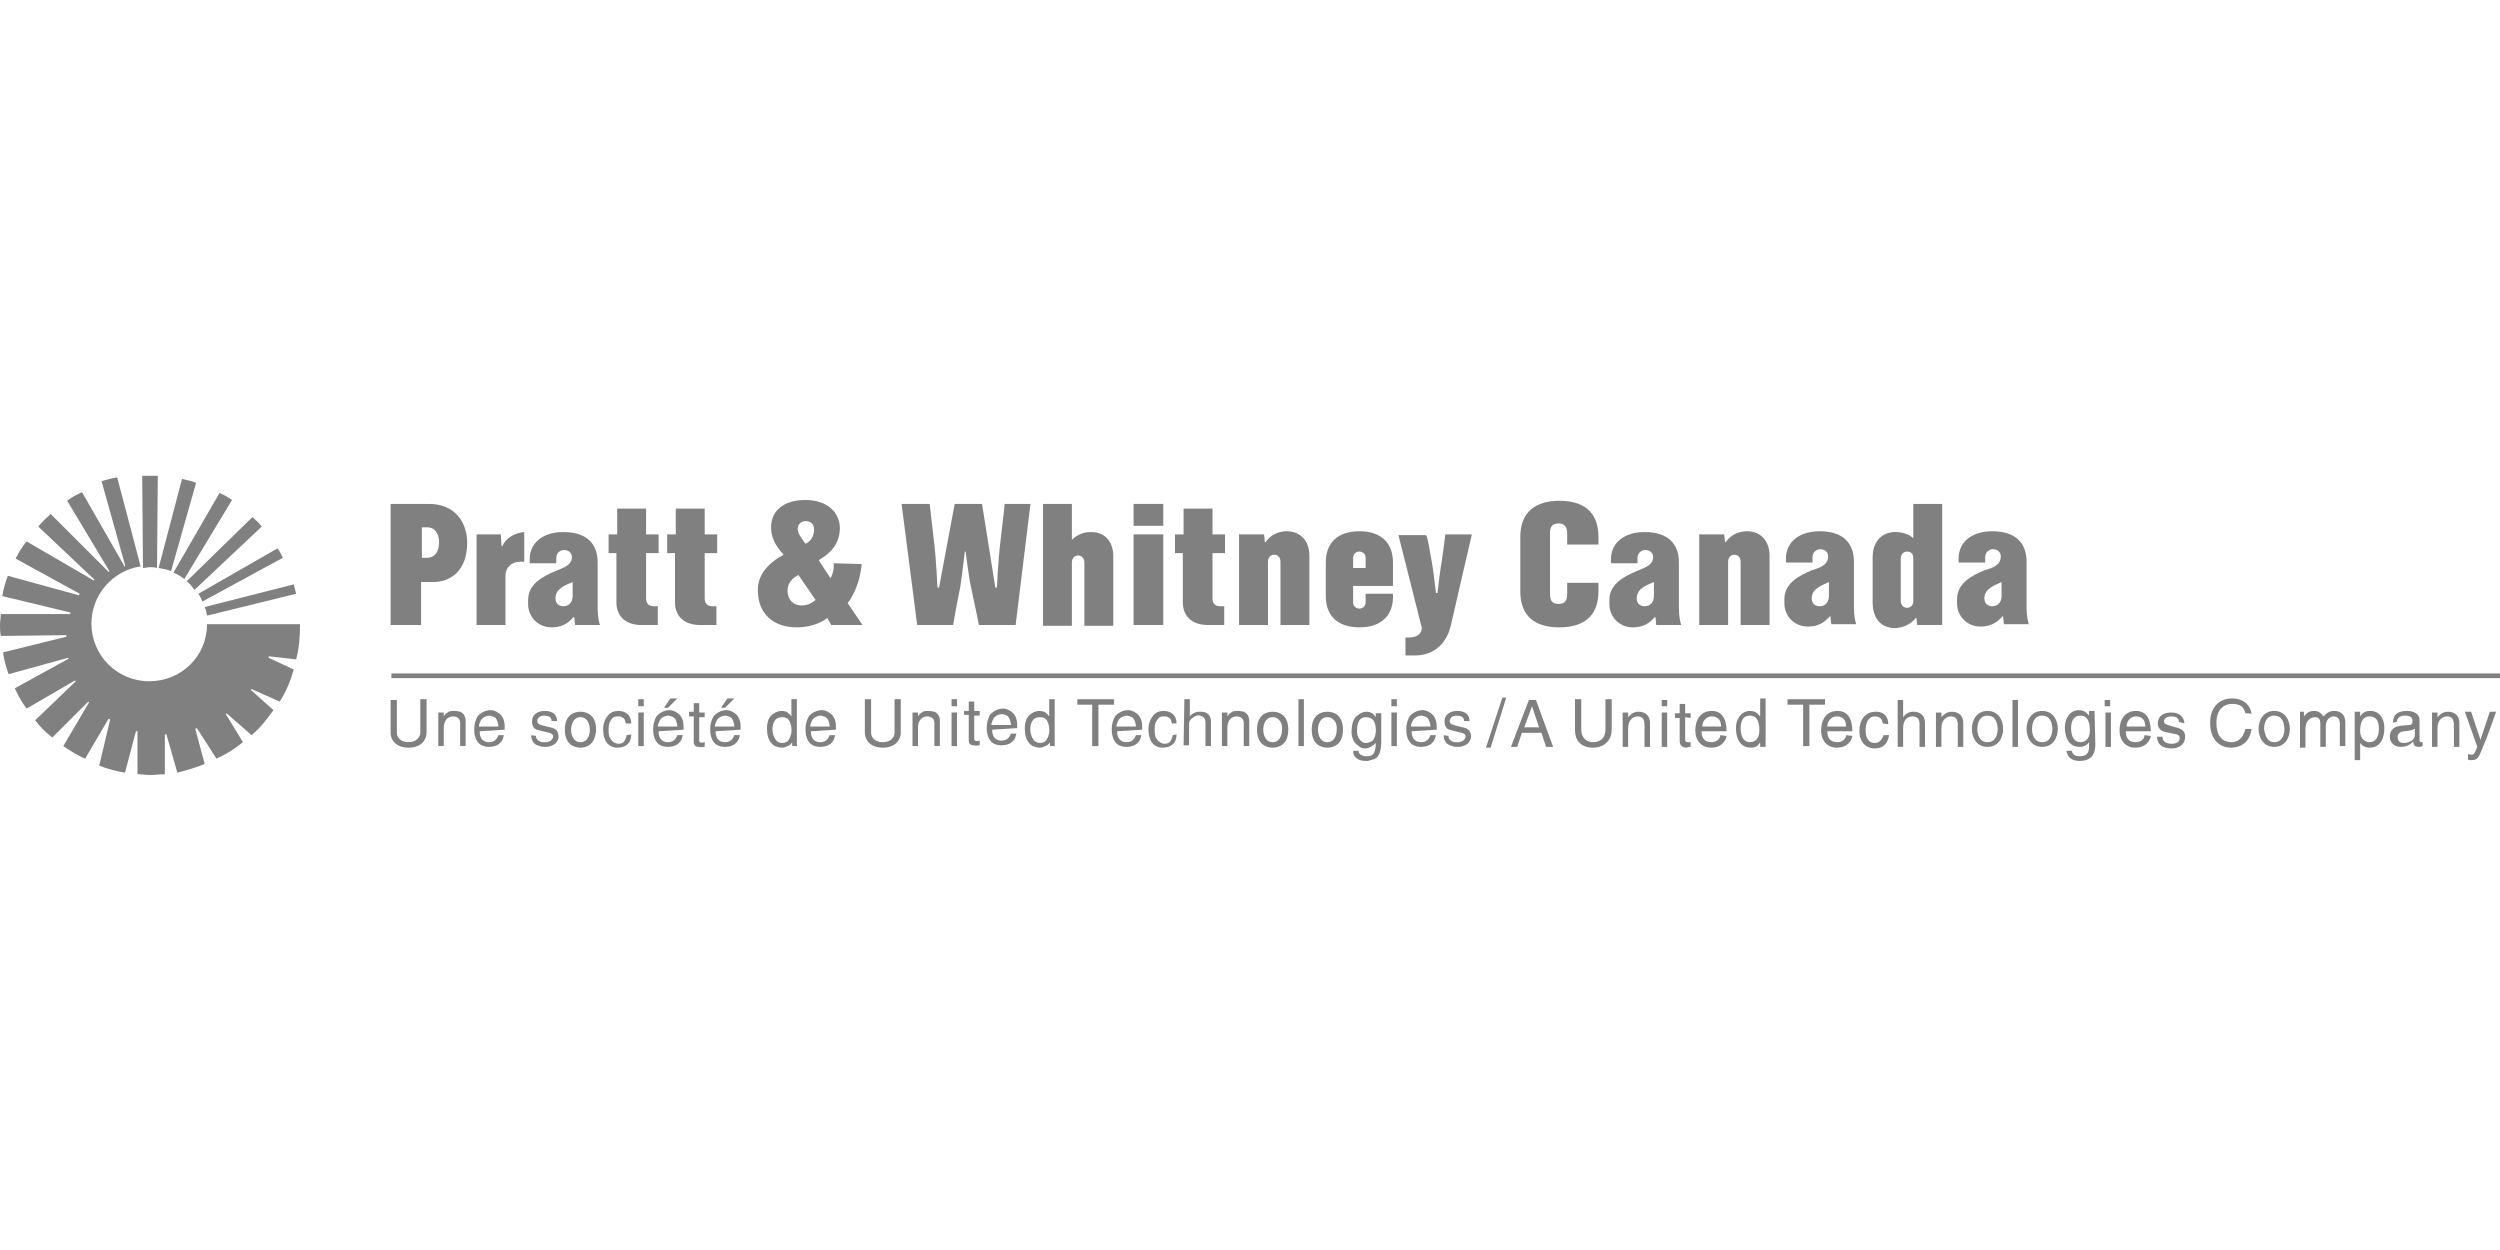 <?xml version="1.0" encoding="utf-8"?>
<!-- Generator: Adobe Illustrator 26.5.0, SVG Export Plug-In . SVG Version: 6.00 Build 0)  -->
<svg version="1.1" id="Layer_1" xmlns="http://www.w3.org/2000/svg" xmlns:xlink="http://www.w3.org/1999/xlink" x="0px" y="0px"
	 viewBox="0 0 320 160" style="enable-background:new 0 0 320 160;" xml:space="preserve">
<style type="text/css">
	.st0{fill:#808080;}
	.st1{fill:none;}
</style>
<g>
	<g>
		<path class="st0" d="M26.5,78.8c-0.1-0.4-0.1-0.7-0.3-1.1l11.4-2.9c0.1,0.3,0.2,0.9,0.3,1.2L26.5,78.8z M25.4,76
			c0.2,0.3,0.4,0.7,0.5,1l10.3-5.6c-0.2-0.4-0.4-0.9-0.7-1.2L25.4,76z M33.5,67.4c-0.3-0.4-0.8-0.9-1.2-1.2l-8.4,8.2
			c0.4,0.3,0.7,0.7,1,1.1L33.5,67.4z M22.2,73.3c0.5,0.2,1,0.5,1.4,0.8L29.7,64c-0.4-0.3-1.1-0.7-1.6-0.9L22.2,73.3z M20.3,72.7
			c0.6,0.1,1.1,0.2,1.6,0.4l3.2-11.3c-0.5-0.2-1.3-0.4-1.8-0.5L20.3,72.7z M20.2,60.9c-0.3,0-0.7,0-1,0c-0.3,0-0.7,0-1,0l0.1,11.8
			c0.3,0,0.6-0.1,0.9-0.1c0.3,0,0.6,0,0.9,0.1L20.2,60.9z M26.2,97.8L25,93.3l0.2-0.1l2.5,3.9c1.2-0.5,2.4-1.3,3.4-2.1l-2.2-3.6
			l0.1-0.1l3.2,2.8c1.1-0.9,2-2.1,2.8-3.2l-2.9-2.6l0.1-0.1l3.6,1.6c0.8-1.2,1.4-2.7,1.8-4.1l-3.2-1.5l0-0.2l3.5,0.4
			c0.4-1.4,0.5-3,0.5-4.5H26.5c0,4.1-3.3,7.3-7.4,7.3c-4.1,0-7.4-3.3-7.4-7.4c0-3.7,2.8-6.8,6.3-7.3l-3-11.4c-0.6,0.1-1.4,0.3-2,0.5
			l3,10.7L16,72.6l-5.5-9.6c-0.7,0.3-1.4,0.7-1.9,1.1l5.4,9l-0.1,0.1l-7.4-7.4c-0.5,0.4-1.2,1.1-1.6,1.6l7.2,6.8l-0.1,0.1l-8.6-5
			C2.8,70,2.3,70.9,2,71.5l8.2,4.5l-0.1,0.2l-9.1-2.5c-0.3,0.8-0.6,1.8-0.7,2.6L9,78.4l0,0.2H0.1C0.1,79,0,79.6,0,80
			c0,0.4,0,0.9,0.1,1.4l8.4-0.1l0,0.2l-8.1,2c0.1,1,0.4,1.9,0.7,2.8l7.6-2.1l0.1,0.1l-6.9,3.8c0.4,0.9,0.9,1.8,1.5,2.6l6.2-3.6
			l0.1,0.1l-5.2,5c0.6,0.8,1.4,1.6,2.2,2.2l4.6-4.6l0.1,0.1l-3.3,5.6c0.9,0.6,1.8,1.2,2.8,1.6l3-5.1l0.2,0.1L12.7,98
			c1,0.4,2.1,0.7,3.3,0.9l1.4-5.3l0.2,0l0,5.5c0.5,0,1.1,0.1,1.6,0.1c0.7,0,1.3-0.1,1.9-0.1v-5.1l0.2,0l1.4,4.9
			C23.9,98.6,25.2,98.2,26.2,97.8"/>
		<g>
			<g>
				<path class="st0" d="M110.3,72.2c-0.2,2.1-0.9,3.8-1.8,5l1.9,2.8h-4l-0.5-0.9c-0.4,0.3-1.7,1.2-3.9,1.2c-3,0-5-1.7-5-4.8
					c0-2.5,2.2-3.9,3.3-4.5c-0.5-0.6-1.6-1.7-1.6-3.5c0-2.2,1.7-3.5,4.4-3.5c2.8,0,4.4,1.6,4.4,3.6c0,2.5-1.9,3.6-2.7,4.1
					c0.1,0.2,1.5,2.3,1.5,2.3h0c0.3-0.4,0.5-1.4,0.4-1.9L110.3,72.2L110.3,72.2z M102.2,73.6c-0.6,0.3-1.4,0.9-1.4,2
					c0,1.2,0.8,1.9,1.8,1.9c1,0,1.5-0.5,1.8-0.7L102.2,73.6z M102.1,67.7c0,0.6,0.5,1.2,1,1.9c0.7-0.3,1.1-1,1.1-1.8
					c0-0.8-0.5-1.1-1.1-1.1C102.7,66.7,102.1,67,102.1,67.7z"/>
				<g>
					<path class="st0" d="M145.1,80V68.4h3.8V80H145.1z M145.1,67.3v-2.8h3.8v2.8H145.1z"/>
					<path class="st0" d="M150.4,70.8v-2.4h1.1v-3.3h3.7v3.3h1.6v2.4h-1.6v5.8c0,0.7,0.4,1,1,1c0.2,0,0.5,0,0.5,0V80
						c0,0-1.7,0-2.1,0c-2,0-3.2-1.1-3.2-2.9v-6.3H150.4z"/>
					<path class="st0" d="M174.8,72.7c0-0.5,0-1.1,0-1.3c0-0.5-0.4-0.8-0.8-0.8c-0.5,0-0.8,0.4-0.8,0.8c0,0.1,0,0.8,0,1.3
						L174.8,72.7L174.8,72.7z M178.3,76v0.4c0,2.3-1.4,3.9-4.3,3.9c-2.7,0-4.3-1.4-4.3-4v-4.3c0-2.6,1.6-4,4.3-4
						c2.9,0,4.3,1.6,4.3,4v3h-5.1v2.1c0,0.4,0.3,0.8,0.8,0.8c0.4,0,0.8-0.3,0.8-0.8V76L178.3,76L178.3,76z"/>
					<path class="st0" d="M127.4,75.2h0.2c0,0,0.2-3.9,0.4-5.4c0.4-3.3,0.6-5.3,0.6-5.3h3.3L130,80h-4.7c0,0-0.6-3-1-4.8
						c-0.3-1.3-0.7-4.6-0.7-4.6h-0.1c0,0-0.4,3.4-0.6,4.6c-0.4,1.9-0.9,4.8-0.9,4.8h-4.6l-2-15.5h3.6c0,0,0.4,3.6,0.6,5.2
						c0.2,1.6,0.4,5.5,0.4,5.5h0.2l2-10.7h3.5L127.4,75.2z"/>
					<path class="st0" d="M137.2,64.5v4.6h0c0.4-0.4,1.2-1,2.4-1c2,0,2.9,1.4,2.9,3.1c0,1.3,0,8.9,0,8.9h-3.7c0,0,0-7.5,0-8.1
						c0-0.6-0.4-0.9-0.8-0.9c-0.4,0-0.8,0.3-0.8,0.9c0,0.4,0,8.1,0,8.1h-3.7V64.5H137.2z"/>
					<path class="st0" d="M161.8,68.4l0.1,1h0.1c0.3-0.5,1.2-1.4,2.7-1.4c1.9,0,2.9,1.4,2.9,3.1c0,1.3,0,8.9,0,8.9h-3.7
						c0,0,0-7.5,0-8.1c0-0.6-0.4-0.9-0.8-0.9c-0.4,0-0.8,0.3-0.8,0.9c0,0.4,0,8.1,0,8.1h-3.7V68.4H161.8z"/>
					<path class="st0" d="M183.3,72.1c0.2,1.1,0.5,3.8,0.5,3.8h0.2c0,0,0.3-2.7,0.5-3.8c0.2-1.2,0.5-3.7,0.5-3.7h3.4
						c0,0-2,8.6-2.7,11.7c-0.5,2.1-2,3.8-4.6,3.8c-0.9,0-1.2,0-1.2,0v-2.3c0,0,0.3,0,0.4,0c0.9,0,1.6-0.3,1.7-1.2l-3-11.9h3.5
						C182.7,68.4,183.1,71,183.3,72.1z"/>
				</g>
				<g>
					<path class="st0" d="M50,80V64.5c0,0,3.7,0,4.9,0c3.3,0,4.9,2.3,4.9,5c0,3.5-2.1,5.1-4.6,5c-0.4,0-1.3,0-1.3,0V80H50z
						 M53.9,71.4c0,0,0.5,0,0.7,0c1.1,0,1.6-0.8,1.6-2c0-0.9-0.4-1.9-1.5-1.9h-0.7V71.4z"/>
					<path class="st0" d="M77.9,70.8v-2.4H79v-3.3h3.7v3.3h1.6v2.4h-1.6v5.8c0,0.7,0.4,1,1,1c0.2,0,0.5,0,0.5,0V80c0,0-1.7,0-2.1,0
						c-2,0-3.2-1.1-3.2-2.9v-6.3H77.9z"/>
					<path class="st0" d="M85.4,70.8v-2.4h1.1v-3.3h3.7v3.3h1.6v2.4h-1.6v5.8c0,0.7,0.4,1,1,1c0.2,0,0.5,0,0.5,0V80c0,0-1.7,0-2.1,0
						c-2,0-3.2-1.1-3.2-2.9v-6.3L85.4,70.8L85.4,70.8z"/>
					<path class="st0" d="M64.1,68.4l0.1,1.5h0.1c0.4-1,1.6-1.7,2.8-1.8v3.8c0,0-0.4,0-0.5,0c-1.2,0-1.9,0.8-1.9,1.8V80H61V68.4
						H64.1z"/>
					<path class="st0" d="M73.2,71.3c0-0.6-0.5-0.9-1-0.9c-0.5,0-1,0.4-1,1c0,0.2,0,0.7,0,0.7h-3.4c0,0,0-0.4,0-0.5
						c0-2.2,1.8-3.5,4.3-3.5c3,0,4.4,1.5,4.4,3.9v5.9c0,1,0.2,1.9,0.3,2.1h-3.2l-0.1-1h-0.1c-0.3,0.3-1,1.3-2.8,1.3
						c-1.7,0-3-1.3-3-3c0-0.1,0-0.4,0-0.5c0-2,1.8-3,3.5-3.7C72,72.7,73.2,72.4,73.2,71.3z M71.1,76.6c0,0.7,0.5,1,1,1
						c0.8,0,1.2-0.6,1.2-1.3v-1.8C72.4,74.9,71.1,75.3,71.1,76.6z"/>
				</g>
			</g>
			<g>
				<path class="st0" d="M243.3,76.9c0,0.6,0.4,0.9,0.8,0.9c0.4,0,0.8-0.3,0.8-0.8c0,0,0-5.1,0-5.6c0-0.6-0.4-0.8-0.8-0.8
					c-0.4,0-0.8,0.3-0.8,0.9C243.3,72,243.3,76.9,243.3,76.9z M248.6,64.5V80h-3.2l-0.1-0.9h-0.1c-0.2,0.3-1,1.2-2.6,1.3
					c-1.9,0-2.9-1.3-2.9-3.3c0,0,0-4.5,0-5.8c0-2,1.2-3.2,2.9-3.2c1.4,0,2.1,0.6,2.3,0.8h0v-4.4H248.6z"/>
				<path class="st0" d="M220.7,68.4l0.1,1h0.1c0.3-0.5,1.2-1.4,2.7-1.4c1.9,0,2.9,1.4,2.9,3.1c0,1.3,0,8.9,0,8.9h-3.7
					c0,0,0-7.5,0-8.1c0-0.6-0.4-0.9-0.8-0.9c-0.4,0-0.8,0.3-0.8,0.9c0,0.4,0,8.1,0,8.1h-3.7V68.4H220.7z"/>
				<path class="st0" d="M211.6,71.3c0-0.6-0.5-0.9-1-0.9c-0.5,0-1,0.4-1,1c0,0.2,0,0.7,0,0.7h-3.4c0,0,0-0.4,0-0.5
					c0-2.2,1.8-3.5,4.3-3.5c3,0,4.4,1.5,4.4,3.9v5.9c0,1,0.2,1.9,0.3,2.1H212l-0.1-1h-0.1c-0.3,0.3-1,1.3-2.8,1.3c-1.7,0-3-1.3-3-3
					c0-0.1,0-0.4,0-0.5c0-2,1.8-3,3.5-3.7C210.4,72.7,211.6,72.4,211.6,71.3z M209.5,76.6c0,0.7,0.5,1,1,1c0.8,0,1.2-0.6,1.2-1.3
					v-1.8C210.8,74.9,209.5,75.3,209.5,76.6z"/>
				<path class="st0" d="M234,71.2c0-0.6-0.5-0.9-1-0.9c-0.5,0-1,0.4-1,1c0,0.2,0,0.7,0,0.7h-3.4c0,0,0-0.4,0-0.5
					c0-2.2,1.8-3.5,4.3-3.5c3,0,4.4,1.5,4.4,3.9v5.9c0,1,0.2,1.9,0.3,2.1h-3.2l-0.1-1h-0.1c-0.3,0.3-1,1.3-2.8,1.3c-1.7,0-3-1.3-3-3
					c0-0.1,0-0.4,0-0.5c0-2,1.8-3,3.5-3.7C232.8,72.7,234,72.4,234,71.2z M231.9,76.6c0,0.7,0.5,1,1,1c0.8,0,1.2-0.6,1.2-1.3v-1.8
					C233.3,74.9,231.9,75.3,231.9,76.6z"/>
				<path class="st0" d="M256.1,71.2c0-0.6-0.5-0.9-1-0.9c-0.5,0-1,0.4-1,1c0,0.2,0,0.7,0,0.7h-3.4c0,0,0-0.4,0-0.5
					c0-2.2,1.8-3.5,4.3-3.5c3,0,4.4,1.5,4.4,3.9v5.9c0,1,0.2,1.9,0.3,2.1h-3.2l-0.1-1h-0.1c-0.3,0.3-1,1.3-2.8,1.3c-1.7,0-3-1.3-3-3
					c0-0.1,0-0.4,0-0.5c0-2,1.8-3,3.5-3.7C255,72.7,256.1,72.4,256.1,71.2z M254,76.6c0,0.7,0.5,1,1,1c0.8,0,1.2-0.6,1.2-1.3v-1.8
					C255.4,74.9,254,75.3,254,76.6z"/>
				<path class="st0" d="M198.4,68.3c0-0.8,0.2-1.3,1.1-1.3c0.8,0,1.1,0.5,1.1,1.3v1.4h4v-1c0-2.6-1.3-4.6-5-4.6c-3.1,0-5,1.5-5,4.6
					v7c0,3.2,1.9,4.6,5,4.6c3.7,0,5-2,5-4.6v-1.1h-4V76c0,0.9-0.3,1.3-1.1,1.3c-0.9,0-1.1-0.5-1.1-1.3V68.3z"/>
			</g>
		</g>
	</g>
	<g>
		<path class="st0" d="M50.8,89.5v4.3c0,0.5,0.4,1.2,1.5,1.2s1.5-0.8,1.5-1.2v-4.3h0.8v4.3c0,0.7-0.5,1.9-2.3,1.9S50,94.5,50,93.9
			v-4.3H50.8z"/>
		<path class="st0" d="M56.8,91.2v0.5h0c0.1-0.2,0.3-0.4,0.5-0.5c0.2-0.2,0.5-0.2,0.9-0.2c0.3,0,0.6,0.1,0.7,0.1
			c0.2,0.1,0.6,0.3,0.7,1v3.4h-0.7v-3c0-0.5-0.4-0.8-0.9-0.8c-0.6,0-1.2,0.4-1.2,1.5v2.3h-0.7v-4.3L56.8,91.2L56.8,91.2z"/>
		<path class="st0" d="M61.4,93.6c0,0.3,0,0.5,0.2,0.9c0.2,0.3,0.5,0.5,1,0.5c0.9,0,1.1-0.7,1.2-0.9h0.7c-0.1,0.3-0.1,0.6-0.4,0.9
			c-0.3,0.4-0.9,0.6-1.5,0.6c-0.6,0-1.2-0.2-1.5-0.7c-0.3-0.4-0.4-1-0.4-1.6c0-0.6,0.2-1.3,0.5-1.7c0.5-0.5,1.1-0.7,1.6-0.7
			s1,0.3,1.3,0.6c0.5,0.6,0.5,1.1,0.5,1.9L61.4,93.6L61.4,93.6z M63.8,93c0-0.4-0.2-0.9-0.3-1c-0.1-0.2-0.4-0.3-0.8-0.4
			c-0.3,0-0.7,0.1-1,0.4c-0.1,0.1-0.4,0.6-0.4,1H63.8z"/>
		<path class="st0" d="M68.6,94.2c0,0.4,0.3,0.7,0.8,0.8c0.2,0,0.4,0,0.6,0c0.2-0.1,0.4-0.1,0.5-0.2c0.1-0.1,0.3-0.3,0.3-0.5
			s-0.1-0.4-0.5-0.5c-0.5-0.1-1.2-0.3-1.6-0.4c-0.3-0.1-0.6-0.4-0.6-1.1c0-0.8,0.7-1.3,1.6-1.3c1.4,0,1.6,0.8,1.6,1.3h-0.7
			c0-0.2,0-0.7-1-0.7c-0.4,0-0.7,0.2-0.8,0.5c-0.1,0.2,0,0.5,0.2,0.6c0.2,0.1,0.6,0.2,1,0.3c0.3,0.1,0.7,0.1,1,0.3
			c0.4,0.2,0.5,0.7,0.5,1.1c-0.1,0.4-0.3,0.8-0.8,1c-0.2,0.1-0.5,0.2-0.8,0.2c-0.3,0-0.6,0-0.8-0.1c-1-0.2-1.1-1-1.1-1.4L68.6,94.2
			L68.6,94.2z"/>
		<path class="st0" d="M74.3,95.7c-0.8,0-2-0.4-2-2.3c0-1.9,1.2-2.3,2-2.3s2,0.4,2,2.3C76.2,95.3,75.1,95.7,74.3,95.7z M74.3,91.8
			c-0.9,0-1.2,0.9-1.2,1.6c0,0.7,0.3,1.6,1.2,1.6c0.9,0,1.2-0.9,1.2-1.6C75.5,92.7,75.2,91.8,74.3,91.8z"/>
		<path class="st0" d="M80.8,94c0,0.4-0.1,0.7-0.2,0.9c-0.3,0.6-1,0.8-1.6,0.8c-0.6,0-1.2-0.3-1.5-0.9c-0.2-0.4-0.3-0.9-0.3-1.5
			c0-0.6,0.2-1.2,0.6-1.7c0.3-0.4,0.8-0.6,1.3-0.6c0.5,0,0.9,0.1,1.2,0.4c0.3,0.2,0.5,0.7,0.5,1.2h-0.7c-0.1-0.5-0.2-0.7-0.5-0.8
			c-0.1-0.1-0.3-0.1-0.6-0.1c-0.3,0-0.6,0.1-0.8,0.5c-0.2,0.2-0.3,0.6-0.3,1.1c0,0.4,0,0.9,0.2,1.2c0.3,0.5,0.7,0.7,1.1,0.7
			c0.4,0,0.7-0.2,0.8-0.5c0.1-0.2,0.2-0.4,0.2-0.6L80.8,94L80.8,94z"/>
		<path class="st0" d="M82.4,95.5h-0.7v-4.3h0.7V95.5z M82.4,90.4h-0.7v-0.9h0.7V90.4z"/>
		<path class="st0" d="M84.3,93.6c0,0.3,0,0.5,0.2,0.9c0.2,0.3,0.5,0.5,1,0.5c0.9,0,1.1-0.7,1.2-0.9h0.7c-0.1,0.3-0.1,0.6-0.4,0.9
			c-0.3,0.4-0.9,0.6-1.5,0.6c-0.6,0-1.2-0.2-1.5-0.7c-0.3-0.4-0.4-1-0.4-1.6c0-0.6,0.2-1.3,0.5-1.7c0.5-0.5,1.1-0.7,1.6-0.7
			s1,0.3,1.3,0.6c0.5,0.6,0.5,1.1,0.5,1.9L84.3,93.6L84.3,93.6z M86.7,93c0-0.4-0.2-0.9-0.3-1c-0.1-0.2-0.4-0.3-0.8-0.4
			c-0.3,0-0.7,0.1-1,0.4c-0.1,0.1-0.4,0.6-0.4,1H86.7z M86.7,89.4l-1.2,1.2H85l0.8-1.2H86.7z"/>
		<path class="st0" d="M89.5,91.2h0.7v0.6h-0.7v3c0,0.3,0.3,0.3,0.7,0.2v0.6c-0.3,0-0.5,0.1-0.8,0c-0.5,0-0.6-0.4-0.6-0.6v-3.3h-0.6
			v-0.6h0.6V90h0.7L89.5,91.2L89.5,91.2z"/>
		<path class="st0" d="M91.6,93.6c0,0.3,0,0.5,0.2,0.9c0.2,0.3,0.5,0.5,1,0.5c0.9,0,1.1-0.7,1.2-0.9h0.7c-0.1,0.3-0.1,0.6-0.4,0.9
			c-0.3,0.4-0.9,0.6-1.5,0.6c-0.6,0-1.2-0.2-1.5-0.7c-0.3-0.4-0.4-1-0.4-1.6c0-0.6,0.2-1.3,0.5-1.7c0.5-0.5,1.1-0.7,1.6-0.7
			s1,0.3,1.3,0.6c0.5,0.6,0.5,1.1,0.5,1.9L91.6,93.6L91.6,93.6z M94,93c0-0.4-0.2-0.9-0.3-1c-0.1-0.2-0.4-0.3-0.8-0.4
			c-0.3,0-0.7,0.1-1,0.4c-0.1,0.1-0.4,0.6-0.4,1H94z M94,89.4l-1.2,1.2h-0.5l0.8-1.2H94z"/>
		<path class="st0" d="M102,89.5v6h-0.6V95c-0.1,0.2-0.3,0.4-0.6,0.5c-0.2,0.1-0.4,0.2-0.7,0.2c-0.3,0-0.6-0.1-0.9-0.2
			c-0.6-0.3-1-1.1-1-1.9c-0.1-0.8,0.1-1.6,0.5-2c0.4-0.4,0.9-0.6,1.3-0.6c0.4,0,0.8,0.1,0.9,0.3c0.2,0.1,0.3,0.3,0.4,0.4h0v-2.2H102
			z M100.2,95.1c0.3,0,0.7-0.2,0.8-0.5c0.6-0.9,0.2-2.1,0-2.4c-0.2-0.3-0.5-0.4-0.9-0.4c-0.3,0-0.7,0.1-0.9,0.4
			c-0.4,0.5-0.5,1.7,0.1,2.5C99.5,95,99.8,95.1,100.2,95.1z"/>
		<path class="st0" d="M103.8,93.6c0,0.3,0,0.5,0.2,0.9c0.2,0.3,0.5,0.5,1,0.5c0.9,0,1.1-0.7,1.2-0.9h0.7c-0.1,0.3-0.1,0.6-0.4,0.9
			c-0.3,0.4-0.9,0.6-1.5,0.6s-1.2-0.2-1.5-0.7c-0.3-0.4-0.4-1-0.4-1.6c0-0.6,0.2-1.3,0.5-1.7c0.5-0.5,1.1-0.7,1.6-0.7s1,0.3,1.3,0.6
			c0.5,0.6,0.5,1.1,0.5,1.9L103.8,93.6L103.8,93.6z M106.2,93c0-0.4-0.2-0.9-0.3-1c-0.1-0.2-0.4-0.3-0.8-0.4c-0.3,0-0.7,0.1-1,0.4
			c-0.1,0.1-0.4,0.6-0.4,1H106.2z"/>
		<path class="st0" d="M111.5,89.5v4.3c0,0.5,0.4,1.2,1.5,1.2c1.2,0,1.5-0.8,1.5-1.2v-4.3h0.8v4.3c0,0.7-0.5,1.9-2.3,1.9
			s-2.3-1.2-2.3-1.9v-4.3H111.5z"/>
		<path class="st0" d="M117.5,91.2v0.5h0c0.1-0.2,0.3-0.4,0.5-0.5c0.2-0.2,0.5-0.2,0.9-0.2c0.3,0,0.6,0.1,0.7,0.1
			c0.2,0.1,0.6,0.3,0.7,1v3.4h-0.7v-3c0-0.5-0.4-0.8-0.9-0.8c-0.6,0-1.2,0.4-1.2,1.5v2.3h-0.7v-4.3L117.5,91.2L117.5,91.2z"/>
		<path class="st0" d="M122.5,95.5h-0.7v-4.3h0.7V95.5z M122.5,90.4h-0.7v-0.9h0.7V90.4z"/>
		<path class="st0" d="M124.7,91h0.7v0.6h-0.7v3c0,0.3,0.3,0.3,0.7,0.2v0.6c-0.3,0-0.5,0.1-0.8,0c-0.5,0-0.6-0.4-0.6-0.6v-3.3h-0.6
			V91h0.6v-1.2h0.7L124.7,91L124.7,91z"/>
		<path class="st0" d="M127,93.4c0,0.3,0,0.5,0.2,0.9c0.2,0.3,0.5,0.5,1,0.5c0.9,0,1.1-0.7,1.2-0.9h0.7c-0.1,0.3-0.1,0.6-0.4,0.9
			c-0.3,0.4-0.9,0.6-1.5,0.6c-0.6,0-1.2-0.2-1.5-0.7c-0.3-0.4-0.4-1-0.4-1.6c0-0.6,0.2-1.3,0.5-1.7c0.5-0.5,1.1-0.7,1.6-0.7
			s1,0.3,1.3,0.6c0.5,0.6,0.5,1.1,0.5,1.9L127,93.4L127,93.4z M129.4,92.8c0-0.4-0.2-0.9-0.3-1c-0.1-0.2-0.4-0.3-0.8-0.4
			c-0.3,0-0.7,0.1-1,0.4c-0.1,0.1-0.4,0.6-0.4,1H129.4z"/>
		<path class="st0" d="M135,89.5v6h-0.6V95c-0.1,0.2-0.3,0.4-0.6,0.5c-0.2,0.1-0.4,0.2-0.7,0.2s-0.6-0.1-0.9-0.2
			c-0.6-0.3-1-1.1-1-1.9c-0.1-0.8,0.1-1.6,0.5-2c0.4-0.4,0.9-0.6,1.3-0.6c0.4,0,0.8,0.1,0.9,0.3c0.2,0.1,0.3,0.3,0.4,0.4h0v-2.2H135
			z M133.2,95.1c0.3,0,0.7-0.2,0.8-0.5c0.6-0.9,0.2-2.1,0-2.4c-0.2-0.3-0.5-0.4-0.9-0.4c-0.3,0-0.7,0.1-0.9,0.4
			c-0.4,0.5-0.5,1.7,0.1,2.5C132.5,95,132.9,95.1,133.2,95.1z"/>
		<path class="st0" d="M139.9,90.2h-2v-0.7h4.7v0.7h-2v5.3h-0.8V90.2z"/>
		<path class="st0" d="M143,93.6c0,0.3,0,0.5,0.2,0.9c0.2,0.3,0.5,0.5,1,0.5c0.9,0,1.1-0.7,1.2-0.9h0.7c-0.1,0.3-0.1,0.6-0.4,0.9
			c-0.3,0.4-0.9,0.6-1.5,0.6c-0.6,0-1.2-0.2-1.5-0.7c-0.3-0.4-0.4-1-0.4-1.6c0-0.6,0.2-1.3,0.5-1.7c0.5-0.5,1.1-0.7,1.6-0.7
			s1,0.3,1.3,0.6c0.5,0.6,0.5,1.1,0.5,1.9L143,93.6L143,93.6z M145.4,93c0-0.4-0.2-0.9-0.3-1c-0.1-0.2-0.4-0.3-0.8-0.4
			c-0.3,0-0.7,0.1-1,0.4c-0.1,0.1-0.4,0.6-0.4,1H145.4z"/>
		<path class="st0" d="M150.6,94c0,0.4-0.1,0.7-0.2,0.9c-0.3,0.6-1,0.8-1.6,0.8c-0.6,0-1.2-0.3-1.5-0.9c-0.2-0.4-0.3-0.9-0.3-1.5
			c0-0.6,0.2-1.2,0.6-1.7c0.3-0.4,0.8-0.6,1.3-0.6s0.9,0.1,1.2,0.4c0.3,0.2,0.5,0.7,0.5,1.2H150c-0.1-0.5-0.2-0.7-0.5-0.8
			c-0.1-0.1-0.3-0.1-0.6-0.1c-0.3,0-0.6,0.1-0.8,0.5c-0.2,0.2-0.3,0.6-0.3,1.1c0,0.4,0,0.9,0.2,1.2c0.3,0.5,0.7,0.7,1.1,0.7
			c0.4,0,0.7-0.2,0.8-0.5c0.1-0.2,0.2-0.4,0.2-0.6L150.6,94L150.6,94z"/>
		<path class="st0" d="M151.6,89.5h0.7v2.2c0.1-0.2,0.4-0.4,0.7-0.5c0.2-0.1,0.4-0.1,0.6-0.1s0.5,0,0.7,0.1c0.6,0.2,0.7,0.9,0.7,1
			v3.3h-0.7v-3c0-0.5-0.2-0.7-0.4-0.8c-0.3-0.1-0.5-0.2-0.7-0.1c-0.2,0-0.4,0.2-0.7,0.4c-0.1,0.1-0.3,0.3-0.3,0.6v2.8h-0.7
			L151.6,89.5L151.6,89.5z"/>
		<path class="st0" d="M157.1,91.2v0.5h0c0.1-0.2,0.3-0.4,0.5-0.5c0.2-0.2,0.5-0.2,0.9-0.2c0.3,0,0.6,0.1,0.7,0.1
			c0.2,0.1,0.6,0.3,0.7,1v3.4h-0.7v-3c0-0.5-0.4-0.8-0.9-0.8c-0.6,0-1.2,0.4-1.2,1.5v2.3h-0.7v-4.3L157.1,91.2L157.1,91.2z"/>
		<path class="st0" d="M162.9,95.7c-0.8,0-2-0.4-2-2.3c0-1.9,1.2-2.3,2-2.3s2,0.4,2,2.3C164.9,95.3,163.7,95.7,162.9,95.7z
			 M162.9,91.8c-0.9,0-1.2,0.9-1.2,1.6c0,0.7,0.3,1.6,1.2,1.6c0.9,0,1.2-0.9,1.2-1.6C164.2,92.7,163.8,91.8,162.9,91.8z"/>
		<path class="st0" d="M166.2,89.5h0.7v6h-0.7V89.5z"/>
		<path class="st0" d="M169.9,95.7c-0.8,0-2-0.4-2-2.3c0-1.9,1.2-2.3,2-2.3s2,0.4,2,2.3C171.9,95.3,170.7,95.7,169.9,95.7z
			 M169.9,91.8c-0.9,0-1.2,0.9-1.2,1.6c0,0.7,0.3,1.6,1.2,1.6c0.9,0,1.2-0.9,1.2-1.6C171.2,92.7,170.8,91.8,169.9,91.8z"/>
		<path class="st0" d="M176.8,91.2v3.6c0,1-0.1,2.1-1,2.4c-0.1,0-0.4,0.1-0.7,0.2c-0.3,0-0.7,0-1-0.1c-0.8-0.3-0.9-0.8-0.9-1.2h0.7
			c0,0.2,0,0.4,0.5,0.6c0.2,0.1,0.3,0.1,0.5,0.1c0.2,0,0.4,0,0.6-0.1c0.4-0.2,0.4-0.4,0.5-0.7c0.1-0.4,0.1-0.5,0.1-0.9
			c-0.3,0.3-0.8,0.7-1.4,0.7c-0.3,0-0.6-0.1-0.9-0.4c-0.5-0.3-0.8-1-0.8-1.7c0-0.7,0.1-1.4,0.5-1.9c0.1-0.1,0.7-0.7,1.4-0.7
			c0.5,0,0.9,0.2,1.2,0.7h0v-0.5H176.8z M175.7,92.1c-0.1-0.1-0.4-0.3-0.8-0.3c-0.4,0-0.8,0.1-1,0.6c-0.1,0.2-0.2,0.6-0.2,1
			c0,0.4,0,0.8,0.3,1.2c0.2,0.3,0.5,0.5,0.8,0.5c0.3,0,0.6-0.1,0.9-0.3C176.3,94.1,176.2,92.6,175.7,92.1z"/>
		<path class="st0" d="M178.8,95.5h-0.7v-4.3h0.7V95.5z M178.8,90.4h-0.7v-0.9h0.7V90.4z"/>
		<path class="st0" d="M180.7,93.6c0,0.3,0,0.5,0.2,0.9c0.2,0.3,0.5,0.5,1,0.5c0.9,0,1.1-0.7,1.2-0.9h0.7c-0.1,0.3-0.1,0.6-0.4,0.9
			c-0.3,0.4-0.9,0.6-1.5,0.6c-0.6,0-1.2-0.2-1.5-0.7c-0.3-0.4-0.4-1-0.4-1.6c0-0.6,0.2-1.3,0.5-1.7c0.5-0.5,1.1-0.7,1.6-0.7
			s1,0.3,1.3,0.6c0.5,0.6,0.5,1.1,0.5,1.9L180.7,93.6L180.7,93.6z M183.1,93c0-0.4-0.2-0.9-0.3-1c-0.1-0.2-0.4-0.3-0.8-0.4
			c-0.3,0-0.7,0.1-1,0.4c-0.1,0.1-0.4,0.6-0.4,1H183.1z"/>
		<path class="st0" d="M185.4,94.2c0,0.4,0.3,0.7,0.8,0.8c0.2,0,0.4,0,0.6,0c0.2-0.1,0.4-0.1,0.5-0.2c0.1-0.1,0.3-0.3,0.3-0.5
			s-0.1-0.4-0.5-0.5c-0.5-0.1-1.2-0.3-1.6-0.4c-0.3-0.1-0.6-0.4-0.6-1.1c0-0.8,0.7-1.3,1.6-1.3c1.4,0,1.6,0.8,1.6,1.3h-0.7
			c0-0.2,0-0.7-1-0.7c-0.4,0-0.7,0.2-0.8,0.5c-0.1,0.2,0,0.5,0.2,0.6c0.2,0.1,0.6,0.2,1,0.3c0.3,0.1,0.7,0.1,1,0.3
			c0.4,0.2,0.5,0.7,0.5,1.1c-0.1,0.4-0.3,0.8-0.8,1c-0.2,0.1-0.5,0.2-0.8,0.2c-0.3,0-0.6,0-0.8-0.1c-1-0.2-1.1-1-1.1-1.4L185.4,94.2
			L185.4,94.2z"/>
	</g>
	<g>
		<path class="st0" d="M194.8,93.8l-0.6,1.8h-0.8l2.3-6h0.9l2.2,6h-0.9l-0.6-1.8H194.8z M197,93.1l-0.9-2.7h0l-1,2.7H197z"/>
		<path class="st0" d="M206.3,89.5v3.9c0,1.2-0.8,2.3-2.4,2.3c-1.6,0-2.3-1-2.3-2.2v-4h0.8v3.8c0,1.3,0.8,1.7,1.5,1.7
			c0.7,0,1.6-0.3,1.6-1.7v-3.8H206.3z"/>
		<path class="st0" d="M211.2,95.6h-0.7v-2.7c0-0.8-0.2-1.2-0.9-1.2c-0.4,0-1.2,0.3-1.2,1.5v2.4h-0.7v-4.4h0.7v0.6h0
			c0.2-0.2,0.6-0.7,1.3-0.7c0.7,0,1.5,0.3,1.5,1.5L211.2,95.6L211.2,95.6z"/>
		<path class="st0" d="M213.4,95.6h-0.7v-4.4h0.7V95.6z M212.7,90.4v-0.8h0.7v0.8L212.7,90.4L212.7,90.4z"/>
		<path class="st0" d="M215.7,91.8v2.9c0,0.3,0.3,0.3,0.4,0.3h0.3v0.6c-0.3,0-0.5,0.1-0.5,0.1c-0.7,0-0.9-0.4-0.9-0.9v-2.9h-0.6
			v-0.6h0.6v-1.2h0.7v1.2h0.7v0.6L215.7,91.8L215.7,91.8z"/>
		<path class="st0" d="M221,94.2c0,0.2-0.2,0.8-0.8,1.2c-0.2,0.1-0.5,0.3-1.2,0.3c-1.2,0-2-0.9-2-2.2c0-1.4,0.7-2.5,2.1-2.5
			c1.3,0,1.9,1,1.9,2.6h-3.2c0,0.9,0.4,1.4,1.3,1.4c0.7,0,1.1-0.5,1.1-0.9L221,94.2L221,94.2z M220.3,93c0-0.7-0.3-1.3-1.2-1.3
			c-0.7,0-1.2,0.6-1.2,1.3H220.3z"/>
		<path class="st0" d="M226,95.6h-0.7v-0.6h0c-0.3,0.6-0.8,0.7-1.2,0.7c-1.5,0-1.9-1.4-1.9-2.5c0-1.2,0.7-2.2,1.8-2.2
			c0.8,0,1.1,0.5,1.3,0.7l0-0.1v-2.2h0.7L226,95.6L226,95.6z M224,95c0.5,0,1.2-0.3,1.2-1.5c0-0.7-0.1-1.9-1.2-1.9
			c-1.1,0-1.2,1.1-1.2,1.6C222.8,94.3,223.2,95,224,95z"/>
		<path class="st0" d="M228.7,89.5h4.9v0.7h-2v5.3h-0.8v-5.3h-2V89.5z"/>
		<path class="st0" d="M237.1,94.2c0,0.2-0.2,0.8-0.8,1.2c-0.2,0.1-0.5,0.3-1.2,0.3c-1.2,0-2-0.9-2-2.2c0-1.4,0.7-2.5,2.1-2.5
			c1.3,0,1.9,1,1.9,2.6h-3.2c0,0.9,0.4,1.4,1.3,1.4c0.7,0,1.1-0.5,1.1-0.9L237.1,94.2L237.1,94.2z M236.3,93c0-0.7-0.3-1.3-1.2-1.3
			c-0.7,0-1.2,0.6-1.2,1.3H236.3z"/>
		<path class="st0" d="M241,92.6c-0.1-0.6-0.4-0.9-1-0.9c-0.9,0-1.2,0.9-1.2,1.7c0,0.8,0.2,1.7,1.2,1.7c0.5,0,0.9-0.4,1.1-1h0.7
			c-0.1,0.7-0.5,1.7-1.8,1.7c-1.2,0-2-0.9-2-2.2c0-1.4,0.7-2.5,2.1-2.5c1.2,0,1.6,0.8,1.6,1.6L241,92.6L241,92.6z"/>
		<path class="st0" d="M246.4,95.6h-0.7v-2.9c0-0.6-0.2-1-0.9-1c-0.6,0-1.2,0.4-1.2,1.5v2.4h-0.7v-6h0.7v2.2h0
			c0.2-0.3,0.6-0.7,1.3-0.7c0.7,0,1.5,0.3,1.5,1.5L246.4,95.6L246.4,95.6z"/>
		<path class="st0" d="M251.3,95.6h-0.7v-2.7c0-0.8-0.2-1.2-0.9-1.2c-0.4,0-1.2,0.3-1.2,1.5v2.4h-0.7v-4.4h0.7v0.6h0
			c0.2-0.2,0.6-0.7,1.3-0.7c0.7,0,1.5,0.3,1.5,1.5L251.3,95.6L251.3,95.6z"/>
		<path class="st0" d="M254.4,91c1.4,0,2,1.2,2,2.3c0,1.1-0.6,2.3-2,2.3c-1.4,0-2-1.2-2-2.3C252.4,92.2,253,91,254.4,91z M254.4,95
			c1.1,0,1.3-1.1,1.3-1.7c0-0.6-0.2-1.7-1.3-1.7s-1.3,1.1-1.3,1.7S253.3,95,254.4,95z"/>
		<path class="st0" d="M258.3,95.6h-0.7v-6h0.7V95.6z"/>
		<path class="st0" d="M261.4,91c1.4,0,2,1.2,2,2.3c0,1.1-0.6,2.3-2,2.3c-1.4,0-2-1.2-2-2.3C259.4,92.2,260,91,261.4,91z M261.4,95
			c1.1,0,1.3-1.1,1.3-1.7c0-0.6-0.2-1.7-1.3-1.7c-1.1,0-1.3,1.1-1.3,1.7S260.3,95,261.4,95z"/>
		<path class="st0" d="M268.2,95.2c0,0.6,0,2.2-2,2.2c-0.5,0-1.5-0.1-1.7-1.3h0.7c0.1,0.7,0.8,0.7,1,0.7c1.3,0,1.2-1,1.2-1.5V95h0v0
			c-0.2,0.3-0.6,0.6-1.2,0.6c-1.5,0-1.9-1.4-1.9-2.5c0-1.2,0.7-2.2,1.8-2.2c0.8,0,1.1,0.5,1.3,0.7h0v-0.6h0.7L268.2,95.2L268.2,95.2
			z M266.3,95c0.5,0,1.2-0.3,1.2-1.5c0-0.7-0.1-1.9-1.2-1.9c-1.1,0-1.2,1.1-1.2,1.6C265.1,94.3,265.5,95,266.3,95z"/>
		<path class="st0" d="M270.2,95.6h-0.7v-4.4h0.7V95.6z M269.4,90.4v-0.8h0.7v0.8L269.4,90.4L269.4,90.4z"/>
		<path class="st0" d="M275.3,94.2c0,0.2-0.2,0.8-0.8,1.2c-0.2,0.1-0.5,0.3-1.2,0.3c-1.2,0-2-0.9-2-2.2c0-1.4,0.7-2.5,2.1-2.5
			c1.3,0,1.9,1,1.9,2.6h-3.2c0,0.9,0.4,1.4,1.3,1.4c0.7,0,1.1-0.5,1.1-0.9L275.3,94.2L275.3,94.2z M274.6,93c0-0.7-0.3-1.3-1.2-1.3
			c-0.7,0-1.2,0.6-1.2,1.3H274.6z"/>
		<path class="st0" d="M278.9,92.4c0-0.3-0.1-0.7-1-0.7c-0.2,0-0.9,0.1-0.9,0.6c0,0.4,0.2,0.4,0.8,0.6l0.7,0.2
			c0.9,0.2,1.2,0.6,1.2,1.2c0,0.9-0.7,1.5-1.7,1.5c-1.7,0-1.9-1-1.9-1.5h0.7c0,0.3,0.1,0.9,1.2,0.9c0.5,0,1-0.2,1-0.7
			c0-0.4-0.2-0.5-0.9-0.6l-0.9-0.2c-0.6-0.1-1-0.5-1-1.1c0-1,0.8-1.4,1.7-1.4c1.6,0,1.7,1.2,1.7,1.4L278.9,92.4L278.9,92.4z"/>
		<path class="st0" d="M287.4,91.3c-0.2-1.1-1.1-1.2-1.7-1.2c-1.1,0-2,0.8-2,2.4c0,1.4,0.5,2.5,2,2.5c0.5,0,1.4-0.3,1.7-1.7h0.8
			c-0.3,2.3-2.2,2.4-2.6,2.4c-1.4,0-2.7-0.9-2.7-3.2c0-1.9,1.1-3.1,2.8-3.1c1.6,0,2.4,1,2.5,2C288.2,91.3,287.4,91.3,287.4,91.3z"/>
		<path class="st0" d="M291.1,91c1.4,0,2,1.2,2,2.3c0,1.1-0.6,2.3-2,2.3c-1.4,0-2-1.2-2-2.3C289.1,92.2,289.7,91,291.1,91z
			 M291.1,95c1.1,0,1.3-1.1,1.3-1.7c0-0.6-0.2-1.7-1.3-1.7c-1.1,0-1.3,1.1-1.3,1.7C289.9,93.9,290.1,95,291.1,95z"/>
		<path class="st0" d="M294.2,91.1h0.7v0.6h0c0.2-0.2,0.5-0.7,1.3-0.7s1,0.5,1.2,0.7c0.4-0.4,0.7-0.7,1.4-0.7c0.5,0,1.4,0.2,1.4,1.5
			v3h-0.7v-2.8c0-0.6-0.2-1-0.8-1c-0.6,0-1,0.6-1,1.2v2.7h-0.7v-3c0-0.4-0.1-0.8-0.7-0.8c-0.4,0-1.2,0.3-1.2,1.5v2.4h-0.7V91.1z"/>
		<path class="st0" d="M301.4,91.1h0.7v0.6h0c0.2-0.3,0.5-0.7,1.3-0.7c1.2,0,1.8,1,1.8,2.2c0,1.1-0.4,2.5-1.9,2.5
			c-0.6,0-1-0.3-1.2-0.6h0v2.2h-0.7V91.1z M303.3,95c0.8,0,1.2-0.7,1.2-1.7c0-0.6-0.1-1.6-1.2-1.6c-1.1,0-1.2,1.2-1.2,1.9
			C302.1,94.7,302.9,95,303.3,95z"/>
		<path class="st0" d="M306.3,92.5c0-1.1,0.7-1.5,1.8-1.5c0.4,0,1.6,0.1,1.6,1.2v2.5c0,0.2,0.1,0.3,0.2,0.3c0.1,0,0.2,0,0.2,0v0.5
			c-0.1,0-0.2,0.1-0.4,0.1c-0.7,0-0.8-0.3-0.8-0.7c-0.3,0.3-0.7,0.7-1.6,0.7c-0.8,0-1.4-0.5-1.4-1.3c0-0.4,0.1-1.2,1.3-1.4l1.2-0.1
			c0.2,0,0.4-0.1,0.4-0.5c0-0.5-0.3-0.7-1-0.7c-0.8,0-1,0.5-1,0.8L306.3,92.5L306.3,92.5z M309,93.3c-0.1,0.1-0.3,0.2-1.2,0.3
			c-0.4,0-0.9,0.2-0.9,0.7c0,0.5,0.2,0.8,0.8,0.8c0.7,0,1.4-0.4,1.4-1V93.3z"/>
		<path class="st0" d="M314.8,95.6h-0.7v-2.7c0-0.8-0.2-1.2-0.9-1.2c-0.4,0-1.2,0.3-1.2,1.5v2.4h-0.7v-4.4h0.7v0.6h0
			c0.2-0.2,0.6-0.7,1.3-0.7c0.7,0,1.5,0.3,1.5,1.5L314.8,95.6L314.8,95.6z"/>
		<path class="st0" d="M318.7,91.1h0.8c-0.5,1.4-1,2.9-1.6,4.3c-0.7,1.8-0.8,1.9-1.7,1.9c-0.1,0-0.2,0-0.3-0.1v-0.7
			c0.1,0,0.2,0.1,0.4,0.1c0.4,0,0.4-0.1,0.8-1l-1.6-4.5h0.8l1.2,3.6h0L318.7,91.1z"/>
	</g>
	<path class="st0" d="M190.8,95.7h-0.6l2.1-6.4h0.5L190.8,95.7z"/>
	<g>
		<line class="st1" x1="50.1" y1="86.5" x2="320" y2="86.5"/>
		<rect x="50.1" y="86.2" class="st0" width="269.9" height="0.6"/>
	</g>
</g>
</svg>
